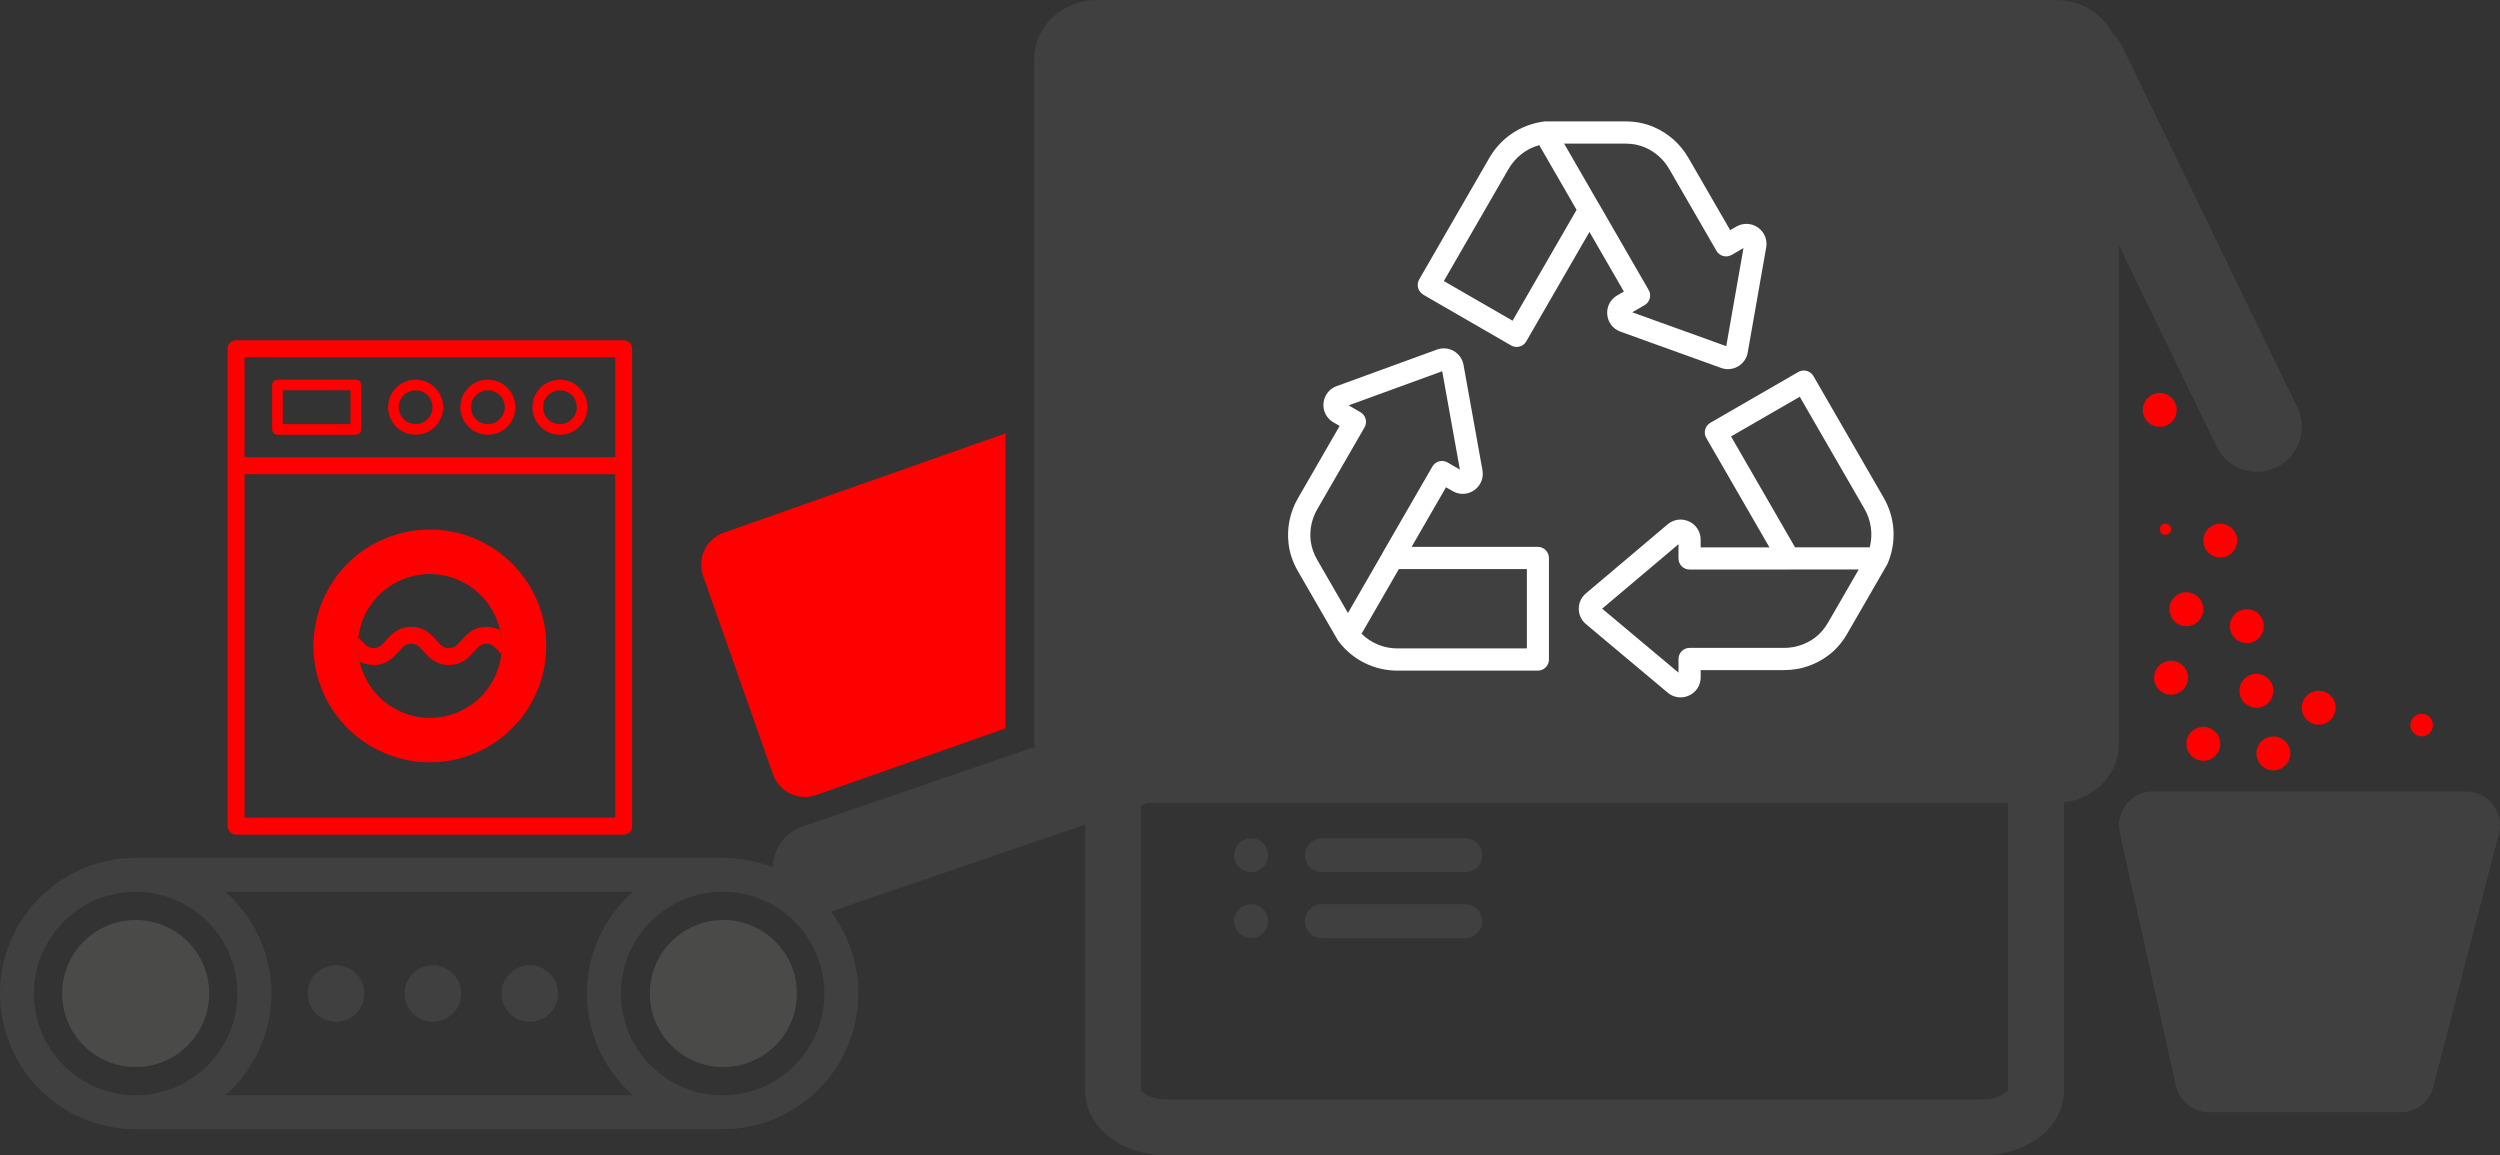 <?xml version="1.0" encoding="UTF-8"?>
<svg id="outlined" xmlns="http://www.w3.org/2000/svg" viewBox="0 0 626.66 289.59">
  <rect x="0" y="0" width="626.66" height="289.59" fill="#333333" stroke="none"/>
  <g>
    <circle cx="84.23" cy="249.04" r="7.09" style="fill: #404040;"/>
    <circle cx="108.51" cy="249.04" r="7.09" style="fill: #404040;"/>
    <circle cx="132.78" cy="249.04" r="7.09" transform="translate(-38.18 24.48) rotate(-9.22)" style="fill: #404040;"/>
    <path d="M575.85,102.1l-43.88-90.46c-.61-1.26-1.43-2.34-2.39-3.24-2.55-4.96-7.95-8.39-14.23-8.39h-240.32c-8.72,0-15.79,6.61-15.79,14.75V186.49c0,.26,.03,.51,.04,.77l-58.03,19.87c-4.55,1.56-7.45,5.75-7.59,10.29-3.88-1.54-8.09-2.39-12.51-2.39H34.01c-18.76,0-34.01,15.26-34.01,34.01s15.26,34.01,34.01,34.01H181.14c18.76,0,34.01-15.26,34.01-34.01,0-7.71-2.58-14.83-6.92-20.54,.1-.03,.2-.05,.3-.09l63.48-21.73v66.7c0,9.09,8.98,16.21,20.44,16.21h204.47c11.46,0,20.44-7.12,20.44-16.21v-72.27c7.78-.92,13.79-7.11,13.79-14.62V61.49l24.46,50.43c1.94,4.01,5.96,6.34,10.13,6.34,1.65,0,3.32-.36,4.9-1.13,5.59-2.71,7.92-9.44,5.21-15.03ZM8.5,249.04c0-14.07,11.45-25.51,25.51-25.51s25.51,11.45,25.51,25.51-11.45,25.51-25.51,25.51-25.51-11.45-25.51-25.51Zm47.97,25.51c7.08-6.24,11.56-15.36,11.56-25.51s-4.48-19.28-11.56-25.51h102.21c-7.08,6.24-11.56,15.36-11.56,25.51s4.48,19.28,11.56,25.51H56.47Zm124.67,0c-14.07,0-25.51-11.45-25.51-25.51s11.45-25.51,25.51-25.51,25.51,11.45,25.51,25.51-11.45,25.51-25.51,25.51Zm315.77,1.04h-204.47c-3.79,0-6.08-1.61-6.44-2.32v-71.39l1.89-.65h215.46v72.03c-.36,.71-2.65,2.32-6.44,2.32Z" style="fill: #404040;"/>
    <path d="M313.61,210.12c-2.35,0-4.25,1.9-4.25,4.25s1.9,4.25,4.25,4.25,4.25-1.9,4.25-4.25-1.9-4.25-4.25-4.25Z" style="fill: #404040;"/>
    <path d="M313.61,226.65c-2.35,0-4.25,1.9-4.25,4.25s1.9,4.25,4.25,4.25,4.25-1.9,4.25-4.25-1.9-4.25-4.25-4.25Z" style="fill: #404040;"/>
    <path d="M367.28,210.12h-35.95c-2.35,0-4.25,1.9-4.25,4.25s1.9,4.25,4.25,4.25h35.95c2.35,0,4.25-1.9,4.25-4.25s-1.9-4.25-4.25-4.25Z" style="fill: #404040;"/>
    <path d="M367.28,226.65h-35.95c-2.35,0-4.25,1.9-4.25,4.25s1.9,4.25,4.25,4.25h35.95c2.35,0,4.25-1.9,4.25-4.25s-1.9-4.25-4.25-4.25Z" style="fill: #404040;"/>
  </g>
  <path d="M531.35,208.72l14.07,63.44c.86,3.88,4.31,6.65,8.29,6.65h48.01c3.87,0,7.24-2.61,8.22-6.36l16.45-63.44c1.39-5.37-2.66-10.62-8.22-10.62h-78.53c-5.43,0-9.46,5.03-8.29,10.32Z" style="fill: #404040;"/>
  <circle cx="542.79" cy="132.67" r="1.42" style="fill: red;"/>
  <circle cx="607.02" cy="181.75" r="2.83" style="fill: red;"/>
  <circle cx="563.2" cy="156.95" r="4.25" style="fill: red;"/>
  <circle cx="544.21" cy="169.88" r="4.25" style="fill: red;"/>
  <circle cx="565.6" cy="173.15" r="4.25" style="fill: red;"/>
  <circle cx="552.29" cy="186.45" r="4.25" style="fill: red;"/>
  <circle cx="581.22" cy="177.4" r="4.25" style="fill: red;"/>
  <circle cx="548.04" cy="152.7" r="4.25" style="fill: red;"/>
  <circle cx="541.37" cy="102.75" r="4.25" style="fill: red;"/>
  <circle cx="556.54" cy="135.52" r="4.25" style="fill: red;"/>
  <circle cx="569.85" cy="188.85" r="4.25" style="fill: red;"/>
  <path d="M252.05,108.64l-70.61,24.88c-4.43,1.56-6.76,6.42-5.19,10.85l17.52,49.72c1.56,4.43,6.42,6.75,10.85,5.19l47.43-16.72V108.64Z" style="fill: red;"/>
  <circle cx="34.01" cy="249.04" r="18.43" style="fill: #4a4a49;"/>
  <circle cx="181.32" cy="249.04" r="18.43" style="fill: #4a4a49;"/>
  <g>
    <g>
      <path d="M93.65,162.44c1.34,0,1.96-.63,3.13-1.94,1.26-1.42,2.99-3.37,6.3-3.37s5.04,1.95,6.3,3.37c1.16,1.31,1.78,1.94,3.13,1.94s1.96-.63,3.13-1.94c1.26-1.42,2.99-3.37,6.3-3.37,1.39,0,2.51,.35,3.42,.85-.39-1.75-1.04-3.46-1.99-5.09-3.21-5.57-9.21-9.02-15.64-9.02-3.14,0-6.25,.84-9,2.42-4.17,2.41-7.16,6.3-8.4,10.95-.22,.83-.39,1.68-.49,2.52,.24,.25,.46,.5,.67,.74,1.16,1.31,1.78,1.94,3.13,1.94Z" style="fill: none;"/>
      <path d="M121.94,161.38c-1.34,0-1.96,.63-3.13,1.94-1.26,1.42-2.99,3.37-6.3,3.37s-5.04-1.95-6.3-3.37c-1.16-1.31-1.78-1.94-3.13-1.94s-1.96,.63-3.13,1.94c-1.26,1.42-2.99,3.37-6.3,3.37-1.44,0-2.58-.37-3.51-.9,.39,1.78,1.06,3.52,2,5.14,3.21,5.57,9.21,9.02,15.64,9.02,3.14,0,6.25-.84,9-2.42,5.13-2.96,8.25-8.08,8.89-13.55-.21-.23-.41-.45-.6-.66-1.16-1.31-1.78-1.94-3.13-1.94Z" style="fill: none;"/>
      <path d="M125.36,157.98c-.92-.51-2.03-.85-3.42-.85-3.31,0-5.04,1.95-6.3,3.37-1.16,1.31-1.78,1.94-3.13,1.94s-1.96-.63-3.13-1.94c-1.26-1.42-2.99-3.37-6.3-3.37s-5.04,1.95-6.3,3.37c-1.16,1.31-1.78,1.94-3.13,1.94s-1.96-.63-3.13-1.94c-.21-.24-.43-.49-.67-.74-.25,2.02-.15,4.05,.29,6.02,.93,.53,2.07,.9,3.51,.9,3.31,0,5.04-1.95,6.3-3.37,1.16-1.31,1.78-1.94,3.13-1.94s1.96,.63,3.13,1.94c1.26,1.42,2.99,3.37,6.3,3.37s5.04-1.95,6.3-3.37c1.16-1.31,1.78-1.94,3.13-1.94s1.96,.63,3.13,1.94c.19,.21,.39,.44,.6,.66,.23-1.98,.14-4.01-.3-6Z" style="fill: red;"/>
      <g>
        <path d="M104.18,108.97c3.8,0,6.9-3.09,6.9-6.9s-3.09-6.9-6.9-6.9-6.9,3.09-6.9,6.9,3.09,6.9,6.9,6.9Zm0-11.14c2.34,0,4.24,1.9,4.24,4.24s-1.9,4.24-4.24,4.24-4.25-1.9-4.25-4.24,1.9-4.24,4.25-4.24Z" style="fill: red;"/>
        <path d="M122.29,108.97c3.8,0,6.9-3.09,6.9-6.9s-3.09-6.9-6.9-6.9-6.9,3.09-6.9,6.9,3.09,6.9,6.9,6.9Zm0-11.14c2.34,0,4.25,1.9,4.25,4.24s-1.9,4.24-4.25,4.24-4.24-1.9-4.24-4.24,1.9-4.24,4.24-4.24Z" style="fill: red;"/>
        <path d="M140.35,95.18c-3.8,0-6.9,3.09-6.9,6.9s3.09,6.9,6.9,6.9,6.9-3.09,6.9-6.9-3.09-6.9-6.9-6.9Zm0,11.14c-2.34,0-4.24-1.9-4.24-4.24s1.9-4.24,4.24-4.24,4.24,1.9,4.24,4.24-1.9,4.24-4.24,4.24Z" style="fill: red;"/>
        <path d="M107.73,132.73h0c-5.1,0-10.13,1.35-14.57,3.91-13.93,8.05-18.73,25.93-10.68,39.86,5.2,9,14.89,14.59,25.29,14.59,5.1,0,10.13-1.35,14.57-3.91,13.93-8.04,18.73-25.93,10.68-39.86-5.2-9-14.89-14.59-25.29-14.59Zm9.04,44.8c-2.74,1.58-5.85,2.42-9,2.42-6.44,0-12.43-3.46-15.64-9.02-.94-1.63-1.61-3.36-2-5.14-.44-1.97-.53-4-.29-6.02,.1-.84,.26-1.68,.49-2.52,1.25-4.65,4.23-8.54,8.4-10.95,2.74-1.58,5.85-2.42,9-2.42,6.43,0,12.43,3.46,15.64,9.02,.94,1.63,1.6,3.35,1.99,5.09,.44,1.99,.54,4.02,.3,6-.64,5.47-3.76,10.59-8.89,13.55Z" style="fill: red;"/>
      </g>
    </g>
    <g>
      <path d="M156.34,85.29H59.17c-1.17,0-2.12,.95-2.12,2.12v119.67c0,1.17,.95,2.12,2.12,2.12h97.17c1.17,0,2.12-.95,2.12-2.12V87.41c0-1.17-.95-2.12-2.12-2.12Zm-2.12,4.24v25.08H61.3v-25.08h92.92ZM61.3,204.96V118.86h92.92v86.1H61.3Z" style="fill: red;"/>
      <path d="M69.55,108.97h19.63c.73,0,1.33-.59,1.33-1.33v-11.14c0-.73-.59-1.33-1.33-1.33h-19.63c-.73,0-1.33,.59-1.33,1.33v11.14c0,.73,.59,1.33,1.33,1.33Zm1.33-11.14h16.98v8.49h-16.98v-8.49Z" style="fill: red;"/>
    </g>
  </g>
  <g>
    <path d="M356.74,73.86l22.04,12.73c.44,.25,.92,.37,1.39,.37,.96,0,1.9-.5,2.41-1.39l15.84-27.43,8.63,14.94-1.68,.97c-1.71,.99-2.67,2.83-2.49,4.8,.18,1.97,1.44,3.61,3.3,4.28l25.25,9.1c.55,.2,1.13,.3,1.71,.3,.87,0,1.74-.23,2.52-.68,1.29-.75,2.17-2.01,2.43-3.48l4.63-26.35c.34-1.94-.45-3.86-2.07-4.99-1.62-1.13-3.69-1.22-5.4-.24l-1.56,.9-10.46-18.11c-2-3.47-5-6.14-8.67-7.73-2.18-.94-4.57-1.42-7.11-1.42h-19.92c-.07,0-.15,0-.22,0-.14,.01-.28,.03-.42,.05,0,0,0,0-.01,0,0,0,0,0,0,0,0,0,0,0,0,0,0,0,0,0,0,0-5.72,.78-10.66,4.09-13.55,9.09l-17.59,30.47c-.37,.64-.47,1.4-.28,2.11s.66,1.32,1.3,1.69Zm50.71-37.86c1.77,0,3.42,.32,4.9,.96,2.56,1.11,4.66,2.98,6.06,5.4l11.85,20.52c.77,1.33,2.47,1.79,3.8,1.02l2.97-1.72-4.32,24.59-23.57-8.49,3.1-1.79c.64-.37,1.1-.98,1.3-1.69,.19-.71,.09-1.47-.28-2.11l-12.42-21.52c-.05-.09-.11-.18-.17-.26l-3.54-6.14-5.07-8.78h15.41Zm-29.32,6.37c1.72-2.97,4.46-5.09,7.7-5.99l9.36,16.22-16.04,27.79-17.23-9.94,16.2-28.07Z" style="fill: #fff;"/>
    <path d="M473.26,141.02c2.19-5.34,1.79-11.27-1.1-16.28l-17.6-30.47c-.37-.64-.98-1.1-1.69-1.3-.71-.19-1.47-.09-2.11,.28l-22.04,12.73c-1.33,.77-1.79,2.47-1.02,3.8l15.84,27.43h-17.25s0-1.94,0-1.94c0-1.98-1.11-3.73-2.91-4.56-1.79-.83-3.85-.56-5.36,.72l-20.5,17.32c-1.14,.96-1.79,2.36-1.78,3.85,0,1.49,.66,2.89,1.8,3.84l20.5,17.19c.93,.78,2.06,1.18,3.22,1.18,.72,0,1.45-.16,2.14-.48,1.79-.83,2.9-2.58,2.9-4.56v-1.8s20.91,0,20.91,0h0c4.01,0,7.82-1.26,11.02-3.64,1.91-1.42,3.52-3.25,4.78-5.45l9.96-17.25c.04-.06,.07-.13,.1-.19,.06-.13,.12-.26,.18-.4,0,0,0,0,0,0,0,0,0,0,0,0,0,0,0,0,0,0,0,0,0,0,0,0Zm-22.12-41.56l16.2,28.06c1.71,2.97,2.17,6.41,1.34,9.67h-18.73s-16.04-27.79-16.04-27.79l17.23-9.95Zm7.06,56.64c-.89,1.54-1.99,2.8-3.28,3.76-2.24,1.66-4.91,2.54-7.71,2.54h-23.69c-1.54,0-2.78,1.25-2.78,2.78v3.43s-19.14-16.04-19.14-16.04l19.14-16.16v3.57c0,.74,.29,1.45,.81,1.97,.52,.52,1.23,.81,1.97,.81h24.85c.11,0,.21,0,.32-.02h17.23s-7.71,13.35-7.71,13.35Z" style="fill: #fff;"/>
    <path d="M385.52,137.08h-31.68l8.62-14.94,1.68,.97c1.71,.99,3.78,.9,5.4-.24,1.62-1.14,2.41-3.05,2.06-5l-4.75-26.41c-.26-1.46-1.15-2.73-2.44-3.47-1.29-.74-2.83-.87-4.23-.36l-25.14,9.16c-1.86,.68-3.11,2.32-3.29,4.29-.17,1.97,.78,3.8,2.49,4.79l1.56,.9-10.45,18.11c-2,3.47-2.82,7.4-2.36,11.37,.27,2.36,1.06,4.67,2.32,6.87l9.96,17.25c.04,.06,.08,.13,.12,.19,.08,.12,.16,.23,.25,.34,0,0,0,0,.01,.01,0,0,0,0,0,0,0,0,0,0,0,0,0,0,0,0,0,0,3.53,4.57,8.87,7.19,14.64,7.19h35.19c.74,0,1.44-.29,1.97-.82,.52-.52,.81-1.23,.81-1.97v-25.45c0-1.54-1.25-2.78-2.78-2.78Zm-56.98-1.48c-.32-2.77,.25-5.52,1.65-7.95l11.85-20.52c.77-1.33,.31-3.03-1.02-3.8l-2.97-1.72,23.46-8.55,4.43,24.65-3.09-1.79c-.64-.37-1.4-.47-2.11-.28-.71,.19-1.32,.66-1.69,1.3l-12.42,21.52c-.05,.09-.1,.19-.14,.28l-8.61,14.92-7.71-13.35c-.89-1.54-1.43-3.13-1.62-4.73Zm21.79,26.94c-3.43,0-6.64-1.32-9.04-3.68l9.36-16.22h32.08v19.89s-32.41,0-32.41,0Z" style="fill: #fff;"/>
  </g>
</svg>